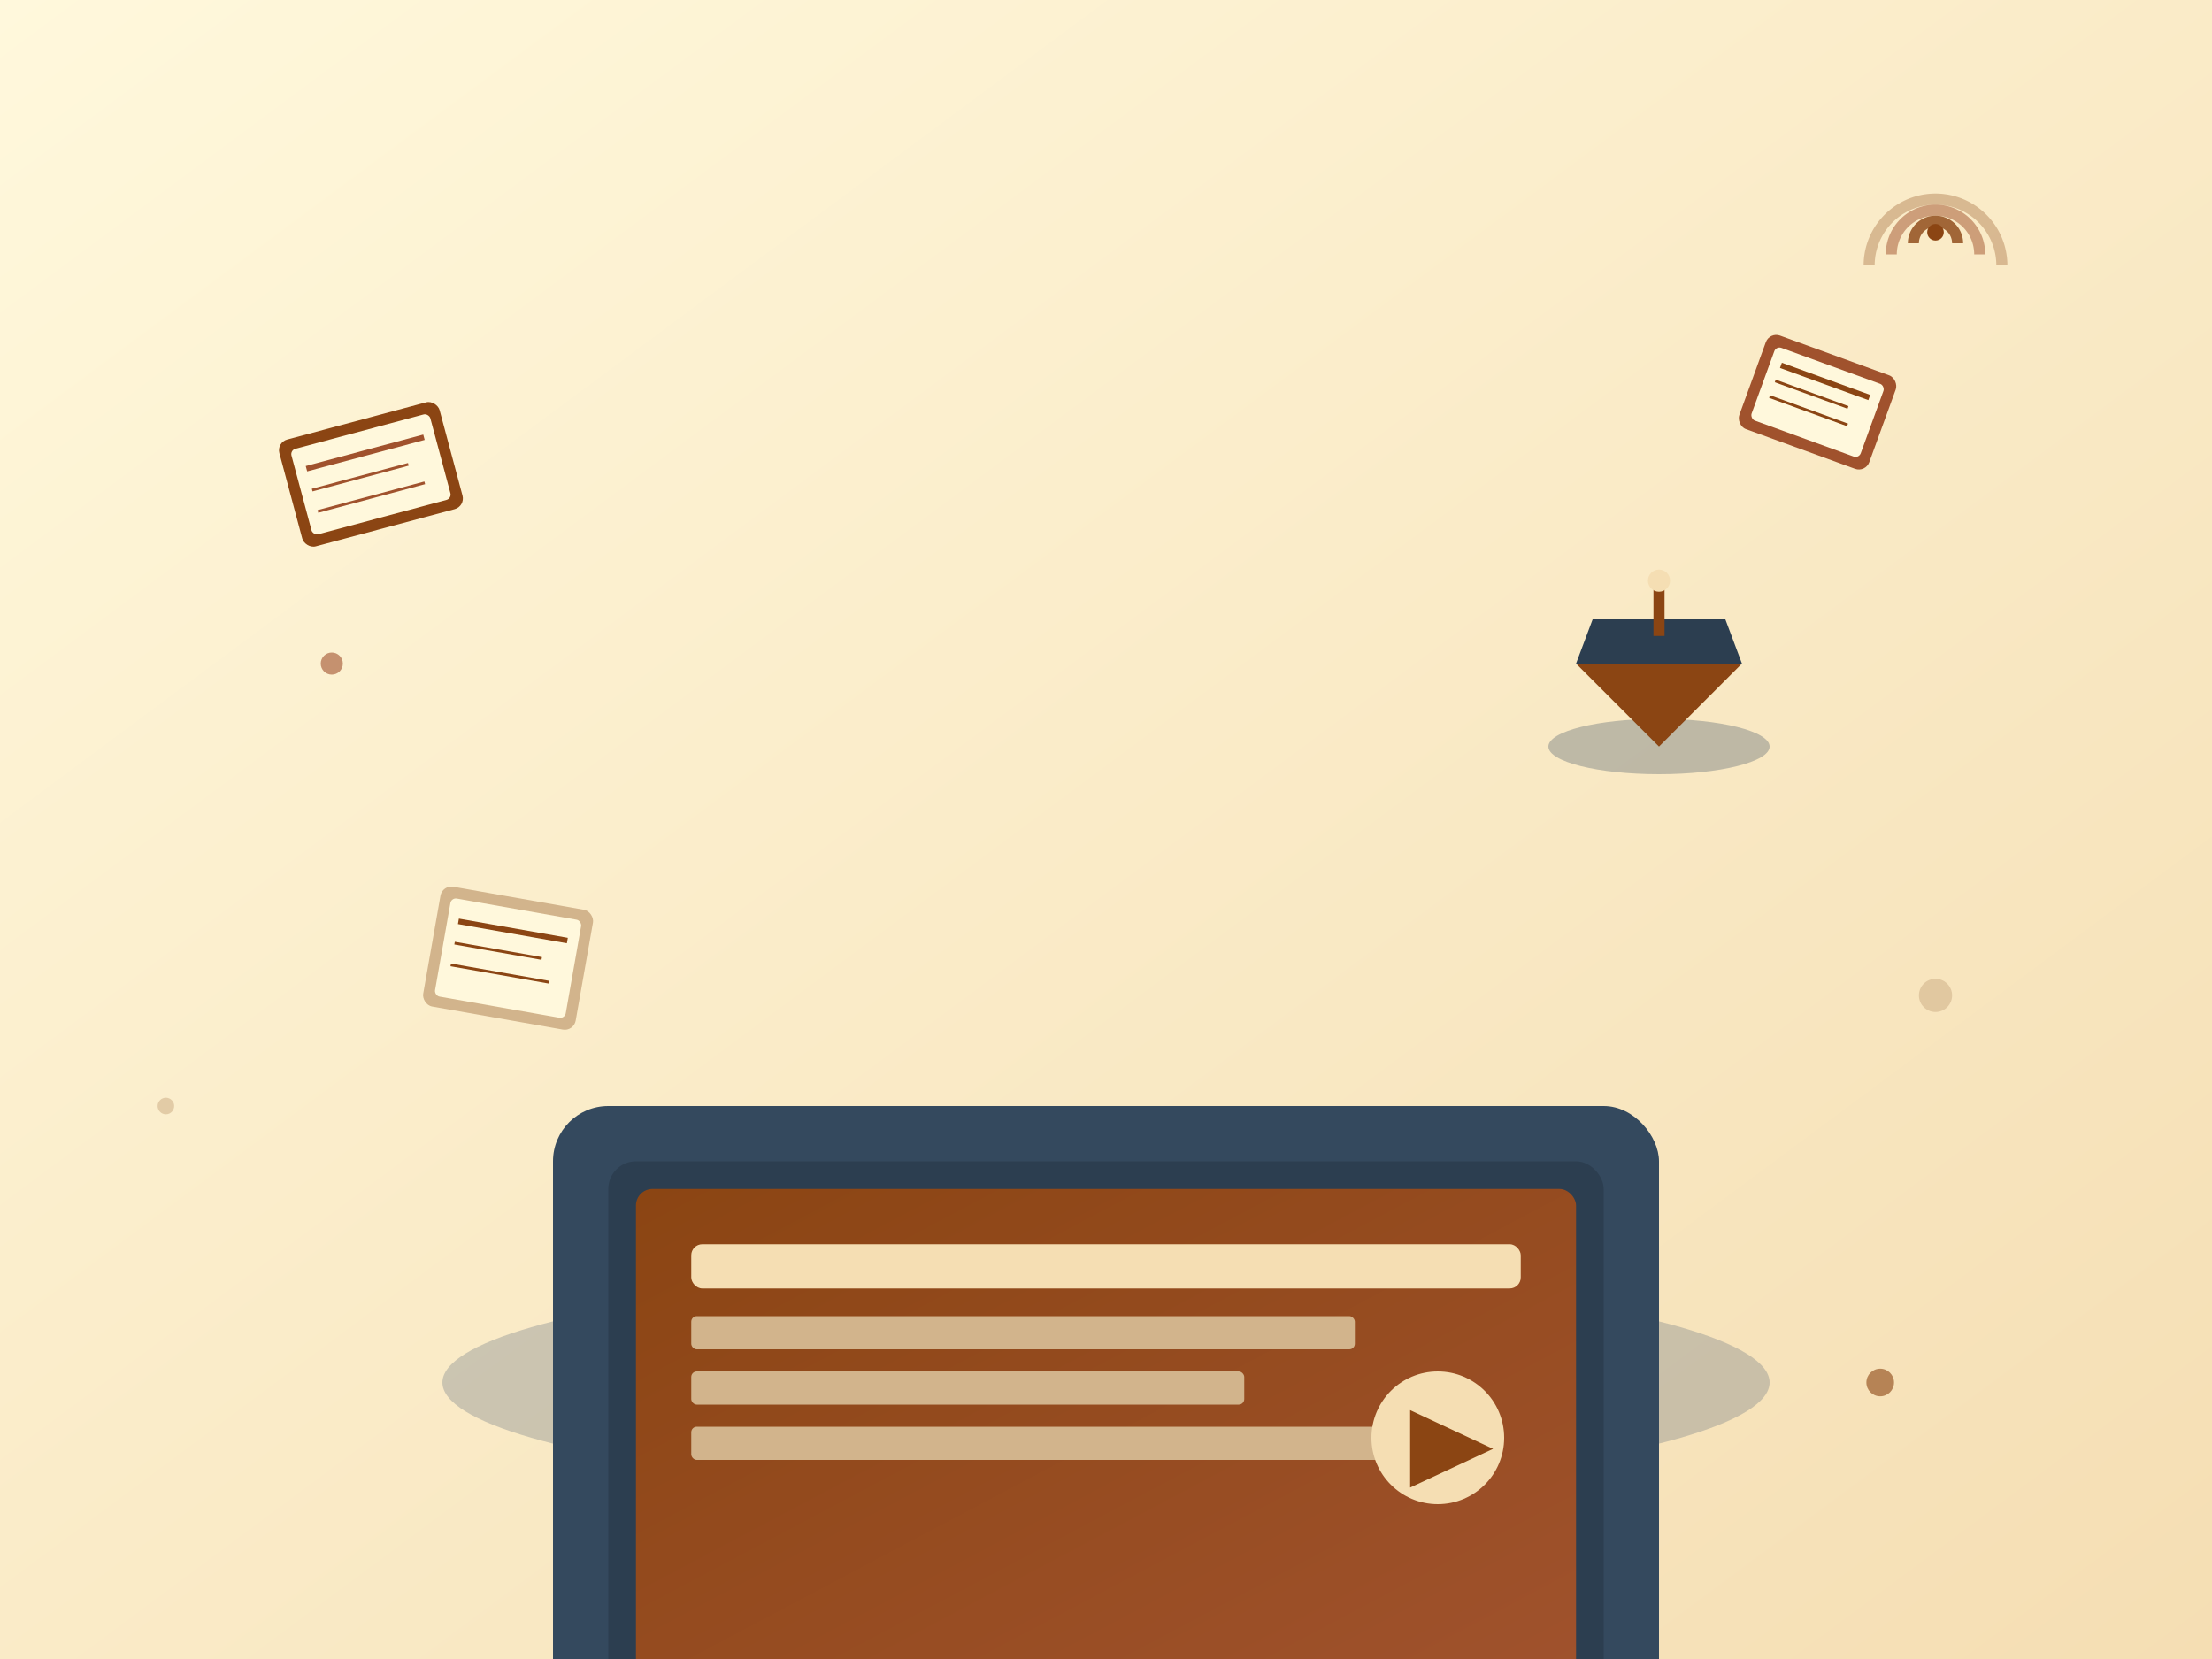 <svg width="400" height="300" viewBox="0 0 400 300" xmlns="http://www.w3.org/2000/svg">
  <rect x="0" y="0" width="400" height="300" fill="#808080" stroke="none"/>
  <defs>
    <linearGradient id="bannerGradient" x1="0%" y1="0%" x2="100%" y2="100%">
      <stop offset="0%" style="stop-color:#fff8dc;stop-opacity:1" />
      <stop offset="100%" style="stop-color:#f5deb3;stop-opacity:1" />
    </linearGradient>
    <linearGradient id="screenGradient" x1="0%" y1="0%" x2="100%" y2="100%">
      <stop offset="0%" style="stop-color:#8b4513;stop-opacity:1" />
      <stop offset="100%" style="stop-color:#a0522d;stop-opacity:1" />
    </linearGradient>
  </defs>
  
  <!-- Background -->
  <rect width="400" height="300" fill="url(#bannerGradient)"/>
  
  <!-- Laptop base -->
  <ellipse cx="200" cy="250" rx="120" ry="20" fill="#5d6d7e" opacity="0.3"/>
  <rect x="100" y="200" width="200" height="120" rx="10" fill="#34495e"/>
  <rect x="110" y="210" width="180" height="100" rx="5" fill="#2c3e50"/>
  
  <!-- Laptop screen -->
  <rect x="115" y="215" width="170" height="90" rx="3" fill="url(#screenGradient)"/>
  
  <!-- Screen content - Course interface -->
  <rect x="125" y="225" width="150" height="8" rx="2" fill="#f5deb3"/>
  <rect x="125" y="238" width="120" height="6" rx="1" fill="#d2b48c"/>
  <rect x="125" y="248" width="100" height="6" rx="1" fill="#d2b48c"/>
  <rect x="125" y="258" width="130" height="6" rx="1" fill="#d2b48c"/>
  
  <!-- Play button -->
  <circle cx="260" cy="260" r="12" fill="#f5deb3"/>
  <polygon points="255,255 270,262 255,269" fill="#8b4513"/>
  
  <!-- Books floating around -->
  <g transform="translate(50,80) rotate(-15)">
    <rect x="0" y="0" width="30" height="20" rx="2" fill="#8b4513"/>
    <rect x="2" y="2" width="26" height="16" rx="1" fill="#fff8dc"/>
    <line x1="4" y1="6" x2="26" y2="6" stroke="#a0522d" stroke-width="1"/>
    <line x1="4" y1="10" x2="22" y2="10" stroke="#a0522d" stroke-width="0.5"/>
    <line x1="4" y1="14" x2="24" y2="14" stroke="#a0522d" stroke-width="0.5"/>
  </g>
  
  <g transform="translate(320,60) rotate(20)">
    <rect x="0" y="0" width="25" height="18" rx="2" fill="#a0522d"/>
    <rect x="2" y="2" width="21" height="14" rx="1" fill="#fff8dc"/>
    <line x1="4" y1="5" x2="21" y2="5" stroke="#8b4513" stroke-width="1"/>
    <line x1="4" y1="8" x2="18" y2="8" stroke="#8b4513" stroke-width="0.5"/>
    <line x1="4" y1="11" x2="19" y2="11" stroke="#8b4513" stroke-width="0.5"/>
  </g>
  
  <g transform="translate(80,160) rotate(10)">
    <rect x="0" y="0" width="28" height="22" rx="2" fill="#d2b48c"/>
    <rect x="2" y="2" width="24" height="18" rx="1" fill="#fff8dc"/>
    <line x1="4" y1="6" x2="24" y2="6" stroke="#8b4513" stroke-width="1"/>
    <line x1="4" y1="10" x2="20" y2="10" stroke="#8b4513" stroke-width="0.5"/>
    <line x1="4" y1="14" x2="22" y2="14" stroke="#8b4513" stroke-width="0.5"/>
  </g>
  
  <!-- Graduation cap -->
  <g transform="translate(300,120)">
    <ellipse cx="0" cy="15" rx="20" ry="5" fill="#34495e" opacity="0.3"/>
    <polygon points="-15,0 15,0 12,-8 -12,-8" fill="#2c3e50"/>
    <rect x="-1" y="-15" width="2" height="10" fill="#8b4513"/>
    <circle cx="0" cy="-15" r="2" fill="#f5deb3"/>
    <polygon points="-15,0 15,0 0,15" fill="#8b4513"/>
  </g>
  
  <!-- Decorative elements -->
  <circle cx="350" cy="180" r="3" fill="#d2b48c" opacity="0.6"/>
  <circle cx="60" cy="120" r="2" fill="#a0522d" opacity="0.6"/>
  <circle cx="340" cy="250" r="2.5" fill="#8b4513" opacity="0.6"/>
  <circle cx="30" cy="200" r="1.5" fill="#d2b48c" opacity="0.6"/>
  
  <!-- WiFi signal -->
  <g transform="translate(350,40)">
    <path d="M -12,8 A 12,12 0 0,1 12,8" stroke="#8b4513" fill="none" stroke-width="2" opacity="0.3"/>
    <path d="M -8,6 A 8,8 0 0,1 8,6" stroke="#a0522d" fill="none" stroke-width="2" opacity="0.5"/>
    <path d="M -4,4 A 4,4 0 0,1 4,4" stroke="#8b4513" fill="none" stroke-width="2" opacity="0.8"/>
    <circle cx="0" cy="2" r="1.5" fill="#8b4513"/>
  </g>
</svg>

